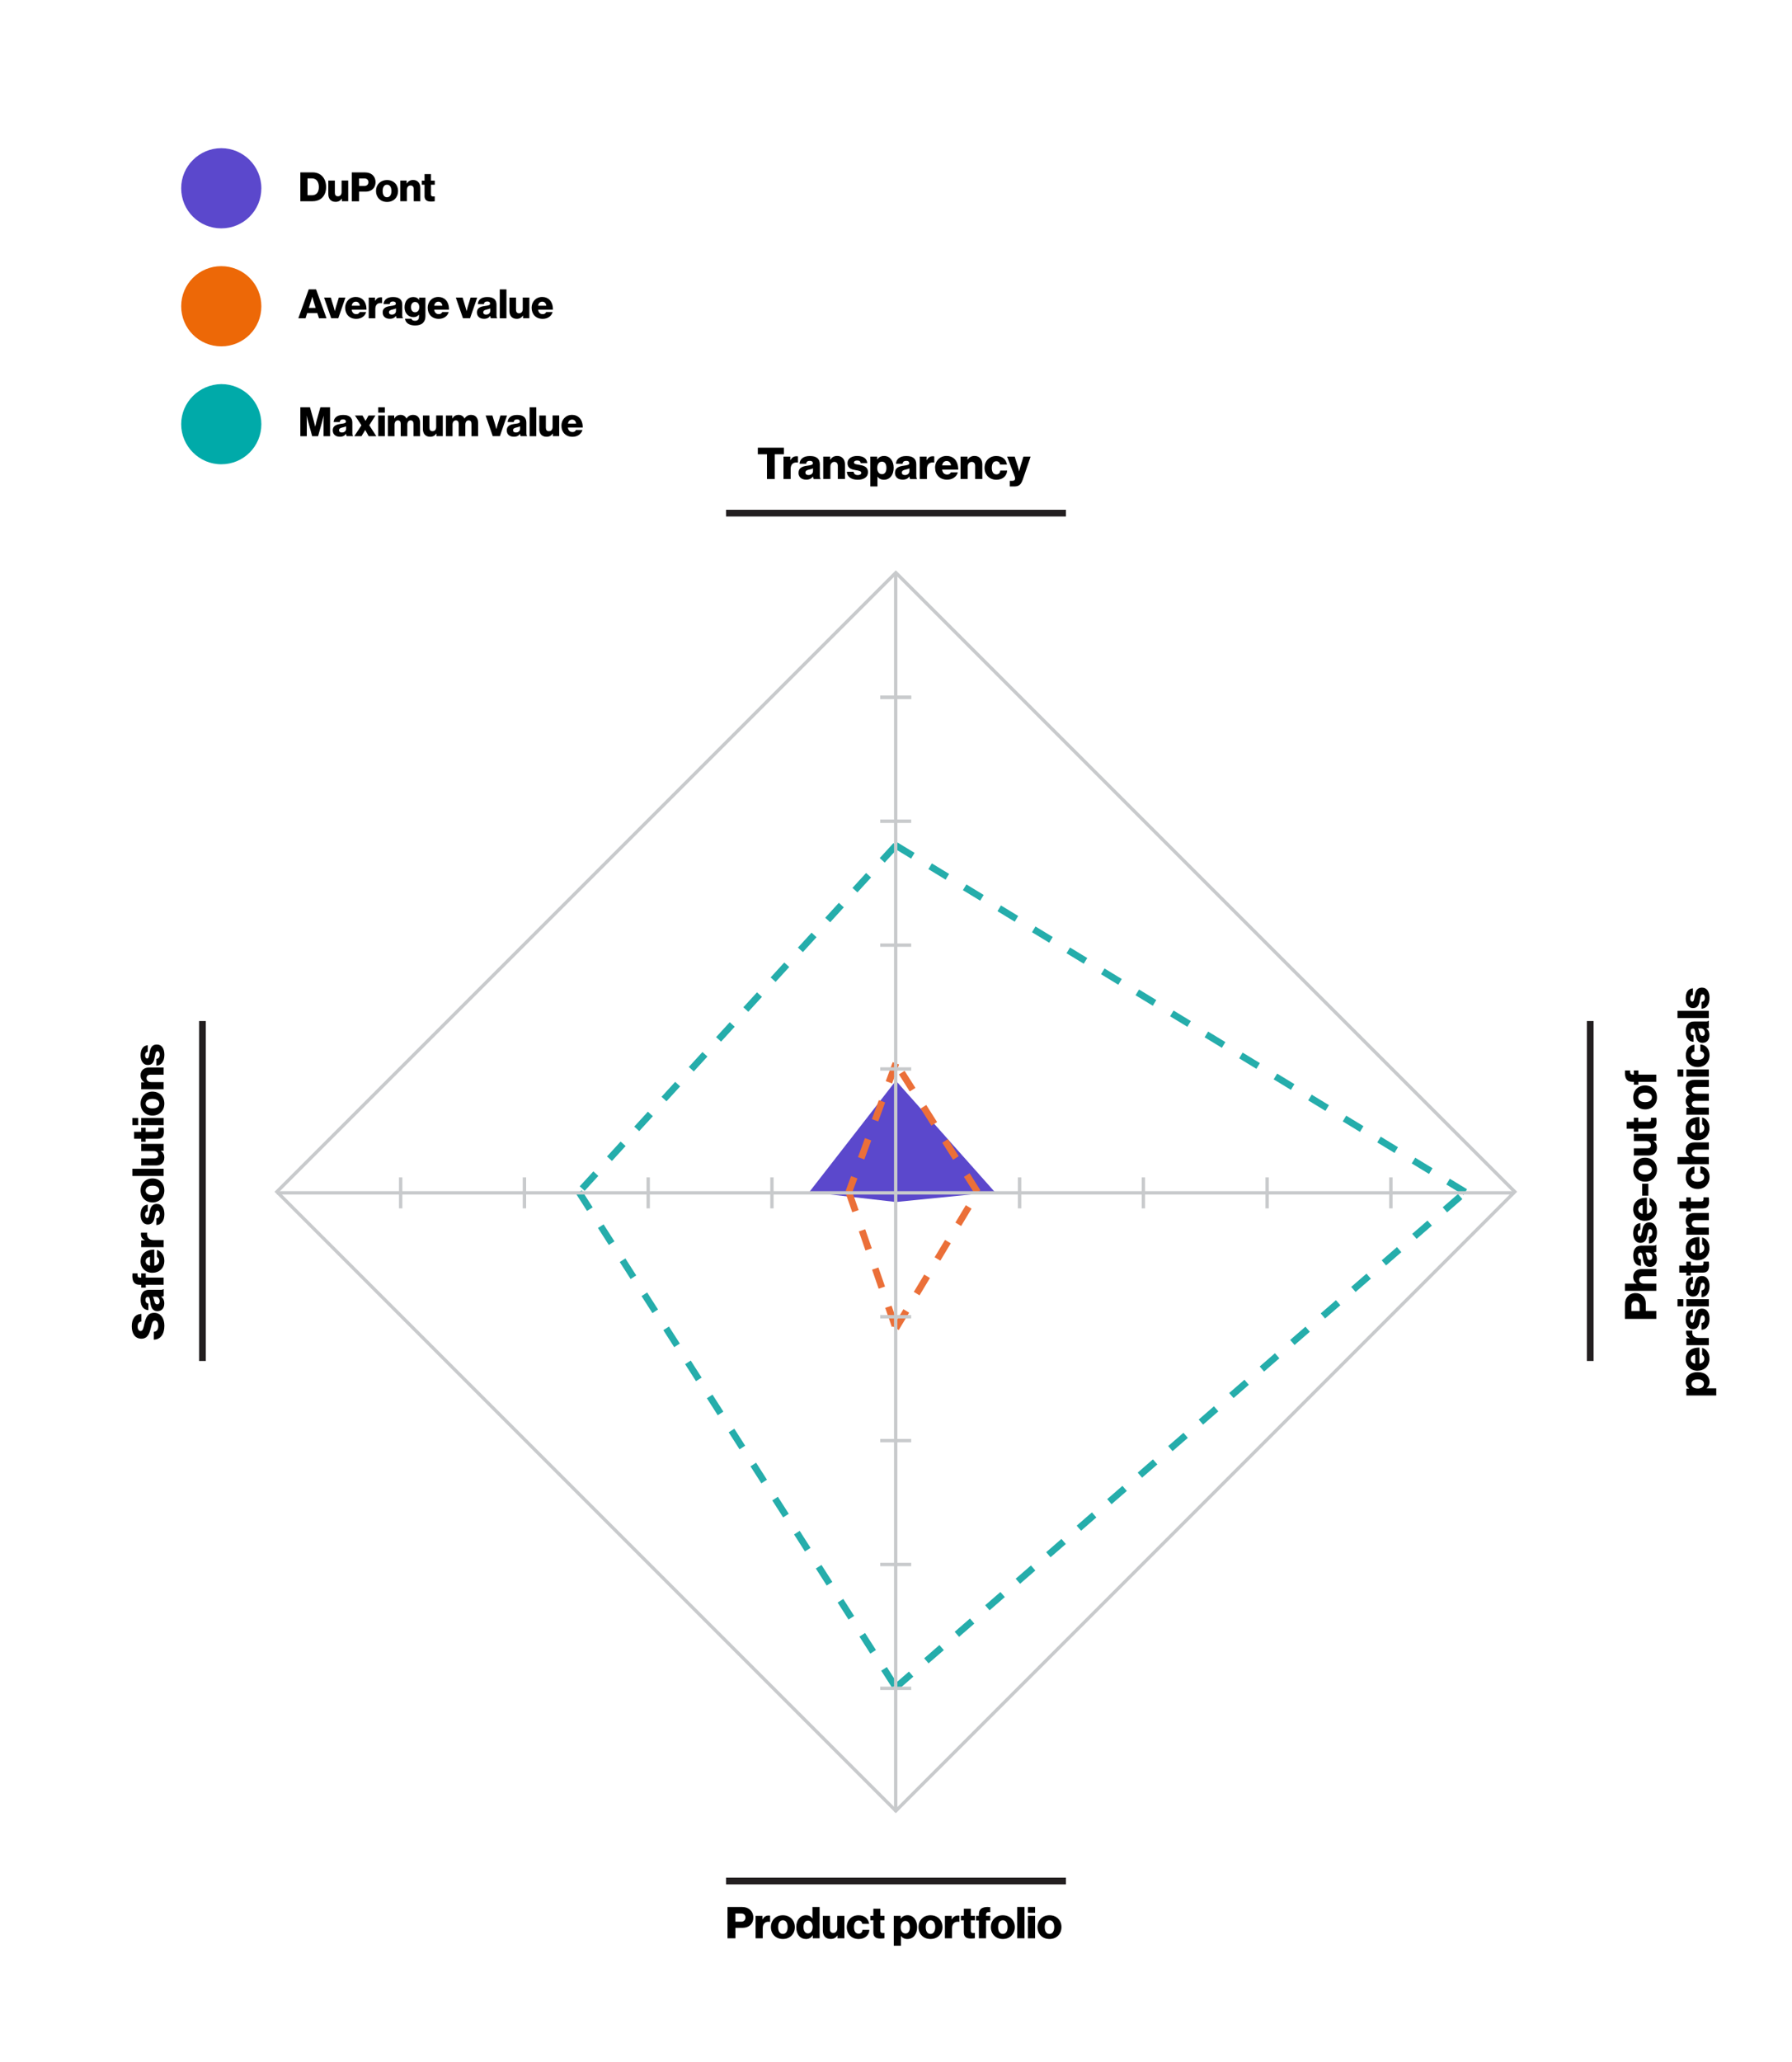 <?xml version="1.0" encoding="UTF-8"?> <svg xmlns="http://www.w3.org/2000/svg" id="uuid-cc1f628a-e1c7-4677-a12d-a32af964aa4b" viewBox="0 0 532 612"><polygon points="265.96 320.75 295.36 353.82 265.96 356.76 240.24 353.82 265.96 320.75" fill="#5b48cc"></polygon><path d="M65.69,67.78c6.6,0,11.9-5.3,11.9-11.9s-5.4-11.9-11.9-11.9-11.9,5.3-11.9,11.9,5.3,11.9,11.9,11.9h0" fill="#5b48cc"></path><path d="M65.69,102.8c6.6,0,11.9-5.3,11.9-11.9s-5.3-11.9-11.9-11.9-11.9,5.3-11.9,11.9,5.3,11.9,11.9,11.9h0" fill="#ed6807"></path><path d="M65.69,137.8c6.6,0,11.9-5.3,11.9-11.9s-5.3-11.9-11.9-11.9c-6.6.1-11.9,5.4-11.9,11.9s5.3,11.9,11.9,11.9h0" fill="#00aaa9"></path><path d="M89.18,51.17h3.66c2.37,0,3.97,1.71,3.97,4.34,0,1.51-.53,2.72-1.49,3.45-.67.5-1.54.78-2.62.78h-3.53v-8.58ZM92.55,57.96c1.39,0,2.11-.88,2.11-2.45s-.75-2.57-2.09-2.57h-1.27v5.01h1.25Z"></path><path d="M97.47,57.63v-4.03h1.94v3.62c0,.67.3,1.04.92,1.04.67,0,1.08-.5,1.08-1.24v-3.43h1.96v6.14h-1.87v-.76h-.04c-.44.6-.98.94-1.83.94-1.42,0-2.16-.92-2.16-2.29Z"></path><path d="M104.43,51.17h3.86c1.04,0,1.81.29,2.34.79.55.52.86,1.25.86,2.11,0,1.64-1.14,2.81-2.9,2.81h-2v2.87h-2.16v-8.58ZM108.16,55.2c.77,0,1.2-.46,1.2-1.14s-.44-1.1-1.2-1.1h-1.57v2.24h1.57Z"></path><path d="M111.62,56.69c0-1.85,1.32-3.25,3.29-3.25s3.27,1.4,3.27,3.25-1.29,3.25-3.27,3.25-3.29-1.4-3.29-3.25ZM116.2,56.69c0-1.12-.46-1.87-1.31-1.87s-1.29.76-1.29,1.87.44,1.86,1.29,1.86,1.31-.74,1.31-1.86Z"></path><path d="M118.84,53.6h1.88v.84h.04c.46-.66,1.04-1.02,1.89-1.02,1.34,0,2.13.96,2.13,2.33v3.99h-1.95v-3.6c0-.65-.32-1.09-.96-1.09s-1.08.54-1.08,1.29v3.39h-1.96v-6.14Z"></path><path d="M126.04,58.13v-3.3h-.82v-1.22h.82v-1.94h1.91v1.94h1.12v1.22h-1.12v2.88c0,.48.26.6.68.6.17,0,.36-.01.43-.01v1.43c-.17.05-.54.1-1.07.1-1.14,0-1.96-.37-1.96-1.69Z"></path><path d="M91.66,85.89h2.18l3.09,8.58h-2.23l-.5-1.55h-3l-.49,1.55h-2.14l3.08-8.58ZM93.71,91.39l-.65-2.08c-.14-.44-.34-1.21-.34-1.21h-.02s-.2.77-.35,1.21l-.66,2.08h2.01Z"></path><path d="M96.2,88.32h2.01l.84,2.77c.18.61.34,1.24.34,1.24h.02s.16-.62.33-1.24l.85-2.77h1.96l-2.12,6.14h-2.11l-2.12-6.14Z"></path><path d="M102.47,91.38c0-1.83,1.28-3.24,3.15-3.24.88,0,1.57.29,2.1.77.73.67,1.09,1.74,1.08,2.99h-4.41c.12.83.58,1.34,1.38,1.34.52,0,.85-.23,1.02-.61h1.91c-.13.55-.49,1.08-1.03,1.45-.52.36-1.14.56-1.92.56-2.03,0-3.27-1.4-3.27-3.26ZM106.83,90.74c-.07-.73-.53-1.2-1.16-1.2-.74,0-1.13.47-1.26,1.2h2.42Z"></path><path d="M109.47,88.32h1.87v.96h.04c.43-.73.94-1.05,1.68-1.05.18,0,.3.01.38.05v1.68h-.05c-1.2-.17-1.97.42-1.97,1.75v2.76h-1.96v-6.14Z"></path><path d="M113.6,92.75c0-1.36,1.08-1.76,2.35-1.93,1.15-.14,1.56-.26,1.56-.68,0-.4-.25-.66-.84-.66-.62,0-.94.28-1,.79h-1.8c.05-1.14.92-2.11,2.78-2.11.92,0,1.55.17,1.99.5.53.38.78.98.78,1.75v3.09c0,.49.05.77.22.88v.08h-1.89c-.1-.13-.16-.37-.2-.68h-.02c-.36.52-.9.84-1.82.84-1.22,0-2.1-.66-2.1-1.87ZM117.56,92.27v-.73c-.25.13-.61.23-1.01.32-.75.17-1.07.36-1.07.83,0,.49.36.68.84.68.73,0,1.24-.44,1.24-1.1Z"></path><path d="M120.23,94.61h1.89c.11.32.43.6,1.08.6.83,0,1.18-.43,1.18-1.17v-.61h-.05c-.36.41-.83.71-1.57.71-1.38,0-2.66-1.03-2.66-2.91s1.05-3.07,2.58-3.07c.82,0,1.37.32,1.73.84h.02v-.66h1.87v5.54c0,.92-.32,1.59-.82,2.04-.54.48-1.34.68-2.25.68-1.69,0-2.81-.7-3-1.98ZM124.47,91.14c0-.83-.43-1.52-1.25-1.52-.73,0-1.21.6-1.21,1.54s.48,1.52,1.21,1.52c.85,0,1.25-.67,1.25-1.54Z"></path><path d="M126.97,91.38c0-1.83,1.28-3.24,3.15-3.24.88,0,1.57.29,2.1.77.73.67,1.09,1.74,1.08,2.99h-4.41c.12.83.58,1.34,1.38,1.34.52,0,.85-.23,1.02-.61h1.91c-.13.55-.49,1.08-1.03,1.45-.52.36-1.14.56-1.92.56-2.03,0-3.27-1.4-3.27-3.26ZM131.32,90.74c-.07-.73-.53-1.2-1.16-1.2-.74,0-1.13.47-1.26,1.2h2.42Z"></path><path d="M135.32,88.32h2.01l.84,2.77c.18.61.34,1.24.34,1.24h.02s.16-.62.33-1.24l.85-2.77h1.96l-2.12,6.14h-2.11l-2.12-6.14Z"></path><path d="M141.58,92.75c0-1.36,1.08-1.76,2.35-1.93,1.15-.14,1.56-.26,1.56-.68,0-.4-.25-.66-.84-.66-.62,0-.94.28-1,.79h-1.8c.05-1.14.92-2.11,2.78-2.11.92,0,1.55.17,1.99.5.53.38.78.98.78,1.75v3.09c0,.49.05.77.22.88v.08h-1.89c-.1-.13-.16-.37-.2-.68h-.02c-.36.52-.9.84-1.82.84-1.22,0-2.1-.66-2.1-1.87ZM145.54,92.27v-.73c-.25.13-.61.23-1.01.32-.75.17-1.07.36-1.07.83,0,.49.36.68.84.68.73,0,1.24-.44,1.24-1.1Z"></path><path d="M148.37,85.89h1.98v8.58h-1.98v-8.58Z"></path><path d="M151.25,92.35v-4.03h1.94v3.62c0,.67.3,1.04.92,1.04.67,0,1.08-.5,1.08-1.24v-3.43h1.96v6.14h-1.87v-.76h-.04c-.44.6-.98.94-1.83.94-1.42,0-2.16-.92-2.16-2.29Z"></path><path d="M157.82,91.38c0-1.83,1.28-3.24,3.15-3.24.88,0,1.57.29,2.1.77.73.67,1.09,1.74,1.08,2.99h-4.41c.12.83.58,1.34,1.38,1.34.52,0,.85-.23,1.02-.61h1.91c-.13.55-.49,1.08-1.03,1.45-.52.36-1.14.56-1.92.56-2.03,0-3.27-1.4-3.27-3.26ZM162.17,90.74c-.07-.73-.53-1.2-1.16-1.2-.74,0-1.13.47-1.26,1.2h2.42Z"></path><path d="M89.18,120.89h2.85l1.04,3.75c.16.54.49,1.96.49,1.96h.02s.34-1.42.48-1.96l1.05-3.75h2.88v8.58h-1.94v-4.32c0-.35.04-1.71.04-1.71h-.02s-.3,1.28-.4,1.59l-1.24,4.44h-1.75l-1.22-4.43c-.1-.31-.4-1.61-.4-1.61h-.02s.04,1.38.04,1.73v4.31h-1.91v-8.58Z"></path><path d="M98.78,127.75c0-1.36,1.08-1.76,2.35-1.93,1.15-.14,1.56-.26,1.56-.68,0-.4-.25-.66-.84-.66-.62,0-.94.28-1,.79h-1.8c.05-1.14.92-2.11,2.78-2.11.92,0,1.55.17,1.99.5.53.38.78.98.78,1.75v3.09c0,.49.05.77.22.88v.08h-1.89c-.1-.13-.16-.37-.2-.68h-.02c-.36.52-.9.84-1.82.84-1.22,0-2.1-.66-2.1-1.87ZM102.74,127.27v-.73c-.25.13-.61.23-1.01.32-.75.17-1.07.36-1.07.83,0,.49.36.68.84.68.73,0,1.24-.44,1.24-1.1Z"></path><path d="M107.31,126.24l-1.93-2.91h2.23l.91,1.58h.02l.86-1.58h2.05l-1.82,2.89,2.09,3.25h-2.27l-1.01-1.83h-.02l-1.12,1.83h-2.13l2.13-3.23Z"></path><path d="M112.28,120.89h1.96v1.58h-1.96v-1.58ZM112.28,123.32h1.96v6.14h-1.96v-6.14Z"></path><path d="M115.17,123.32h1.87v.88h.04c.38-.64.97-1.06,1.86-1.06.8,0,1.42.42,1.73,1.08h.02c.48-.74,1.14-1.08,1.93-1.08,1.39,0,2.09.95,2.09,2.33v3.99h-1.96v-3.65c0-.66-.28-1.04-.86-1.04-.62,0-.97.52-.97,1.25v3.44h-1.96v-3.65c0-.66-.28-1.04-.86-1.04s-.97.52-.97,1.25v3.44h-1.96v-6.14Z"></path><path d="M125.55,127.35v-4.03h1.94v3.62c0,.67.3,1.04.92,1.04.67,0,1.08-.5,1.08-1.24v-3.43h1.96v6.14h-1.87v-.76h-.04c-.44.6-.98.94-1.83.94-1.42,0-2.16-.92-2.16-2.29Z"></path><path d="M132.39,123.32h1.87v.88h.04c.38-.64.97-1.06,1.86-1.06.8,0,1.42.42,1.73,1.08h.02c.48-.74,1.14-1.08,1.93-1.08,1.39,0,2.09.95,2.09,2.33v3.99h-1.96v-3.65c0-.66-.28-1.04-.86-1.04-.62,0-.97.52-.97,1.25v3.44h-1.96v-3.65c0-.66-.28-1.04-.86-1.04s-.97.52-.97,1.25v3.44h-1.96v-6.14Z"></path><path d="M144.17,123.32h2.01l.84,2.77c.18.61.34,1.24.34,1.24h.02s.16-.62.33-1.24l.85-2.77h1.96l-2.12,6.14h-2.11l-2.12-6.14Z"></path><path d="M150.44,127.75c0-1.36,1.08-1.76,2.35-1.93,1.15-.14,1.56-.26,1.56-.68,0-.4-.25-.66-.84-.66-.62,0-.94.28-1,.79h-1.8c.05-1.14.92-2.11,2.78-2.11.92,0,1.55.17,1.99.5.53.38.78.98.78,1.75v3.09c0,.49.05.77.22.88v.08h-1.89c-.1-.13-.16-.37-.2-.68h-.02c-.36.52-.9.84-1.82.84-1.22,0-2.1-.66-2.1-1.87ZM154.4,127.27v-.73c-.25.13-.61.23-1.01.32-.75.17-1.07.36-1.07.83,0,.49.36.68.84.68.73,0,1.24-.44,1.24-1.1Z"></path><path d="M157.23,120.89h1.98v8.58h-1.98v-8.58Z"></path><path d="M160.11,127.35v-4.03h1.94v3.62c0,.67.3,1.04.92,1.04.67,0,1.08-.5,1.08-1.24v-3.43h1.96v6.14h-1.87v-.76h-.04c-.44.6-.98.94-1.84.94-1.42,0-2.16-.92-2.16-2.29Z"></path><path d="M166.67,126.38c0-1.83,1.28-3.24,3.15-3.24.88,0,1.57.29,2.1.77.73.67,1.09,1.74,1.08,2.99h-4.41c.12.83.58,1.34,1.38,1.34.52,0,.85-.23,1.02-.61h1.91c-.13.55-.49,1.08-1.03,1.45-.52.36-1.14.56-1.92.56-2.03,0-3.27-1.4-3.27-3.26ZM171.03,125.74c-.07-.73-.53-1.2-1.16-1.2-.74,0-1.13.47-1.26,1.2h2.42Z"></path><path d="M434.49,354.68l-5.12-3.12,1.04-1.71,5.12,3.12-1.04,1.71ZM424.24,348.44l-5.13-3.12,1.04-1.71,5.13,3.12-1.04,1.71ZM413.99,342.2l-5.12-3.12,1.04-1.71,5.12,3.12-1.04,1.71ZM403.74,335.96l-5.12-3.12,1.04-1.71,5.12,3.12-1.04,1.71ZM393.49,329.72l-5.12-3.12,1.04-1.71,5.12,3.12-1.04,1.71ZM383.24,323.48l-5.12-3.12,1.04-1.71,5.12,3.12-1.04,1.71ZM372.99,317.24l-5.12-3.12,1.04-1.71,5.12,3.12-1.04,1.71ZM362.74,311l-5.12-3.12,1.04-1.71,5.12,3.12-1.04,1.71ZM352.49,304.76l-5.12-3.12,1.04-1.71,5.12,3.12-1.04,1.71ZM342.24,298.52l-5.13-3.12,1.04-1.71,5.13,3.12-1.04,1.71ZM331.99,292.28l-5.12-3.12,1.04-1.71,5.12,3.12-1.04,1.71ZM321.74,286.05l-5.12-3.12,1.04-1.71,5.12,3.12-1.04,1.71ZM311.49,279.81l-5.12-3.12,1.04-1.71,5.12,3.12-1.04,1.71ZM301.24,273.57l-5.12-3.12,1.04-1.71,5.12,3.12-1.04,1.71ZM290.99,267.33l-5.13-3.12,1.04-1.71,5.13,3.12-1.04,1.71ZM280.73,261.09l-5.12-3.12,1.04-1.71,5.12,3.12-1.04,1.71ZM270.48,254.85l-5.04-3.07,1.04-1.71,5.04,3.07-1.04,1.71Z" fill="#25adab"></path><path d="M266.62,501.58l-1.31-1.51,4.53-3.94,1.31,1.51-4.53,3.94ZM275.67,493.7l-1.31-1.51,4.53-3.94,1.31,1.51-4.53,3.94ZM284.73,485.83l-1.31-1.51,4.53-3.94,1.31,1.51-4.53,3.94ZM293.78,477.96l-1.31-1.51,4.53-3.94,1.31,1.51-4.53,3.94ZM302.84,470.08l-1.31-1.51,4.53-3.94,1.31,1.51-4.53,3.94ZM311.89,462.21l-1.31-1.51,4.53-3.94,1.31,1.51-4.53,3.94ZM320.95,454.33l-1.31-1.51,4.53-3.94,1.31,1.51-4.53,3.94ZM330,446.46l-1.31-1.51,4.53-3.94,1.31,1.51-4.53,3.94ZM339.06,438.59l-1.31-1.51,4.53-3.94,1.31,1.51-4.53,3.94ZM348.11,430.71l-1.31-1.51,4.53-3.94,1.31,1.51-4.53,3.94ZM357.17,422.84l-1.31-1.51,4.53-3.94,1.31,1.51-4.53,3.94ZM366.22,414.96l-1.31-1.51,4.53-3.94,1.31,1.51-4.53,3.94ZM375.28,407.09l-1.31-1.51,4.53-3.94,1.31,1.51-4.53,3.94ZM384.33,399.21l-1.31-1.51,4.53-3.94,1.31,1.51-4.53,3.94ZM393.39,391.34l-1.31-1.51,4.53-3.94,1.31,1.51-4.53,3.94ZM402.45,383.47l-1.31-1.51,4.53-3.94,1.31,1.51-4.53,3.94ZM411.5,375.59l-1.31-1.51,4.53-3.94,1.31,1.51-4.53,3.94ZM420.56,367.72l-1.31-1.51,4.53-3.94,1.31,1.51-4.53,3.94ZM429.61,359.84l-1.31-1.51,4.53-3.94,1.31,1.51-4.53,3.94Z" fill="#25adab"></path><path d="M264.83,500.92l-3.23-5.05,1.69-1.08,3.23,5.05-1.69,1.08ZM258.37,490.81l-3.23-5.05,1.68-1.08,3.23,5.05-1.68,1.08ZM251.9,480.7l-3.23-5.05,1.68-1.08,3.23,5.05-1.68,1.08ZM245.43,470.6l-3.23-5.05,1.68-1.08,3.23,5.05-1.68,1.08ZM238.96,460.49l-3.23-5.05,1.68-1.08,3.23,5.05-1.68,1.08ZM232.49,450.38l-3.23-5.05,1.68-1.08,3.23,5.05-1.68,1.08ZM226.02,440.27l-3.23-5.05,1.68-1.08,3.23,5.05-1.68,1.08ZM219.55,430.17l-3.23-5.05,1.68-1.08,3.23,5.05-1.68,1.08ZM213.08,420.06l-3.23-5.05,1.68-1.08,3.23,5.05-1.68,1.08ZM206.62,409.95l-3.23-5.05,1.68-1.08,3.23,5.05-1.68,1.08ZM200.15,399.85l-3.23-5.05,1.68-1.08,3.23,5.05-1.68,1.08ZM193.68,389.74l-3.23-5.05,1.68-1.08,3.23,5.05-1.68,1.08ZM187.21,379.63l-3.23-5.05,1.68-1.08,3.23,5.05-1.68,1.08ZM180.74,369.52l-3.23-5.05,1.68-1.08,3.23,5.05-1.68,1.08ZM174.27,359.42l-3.23-5.05,1.68-1.08,3.23,5.05-1.68,1.08Z" fill="#25adab"></path><path d="M173.58,353.45l-1.48-1.35,4.05-4.43,1.48,1.35-4.05,4.43ZM181.68,344.59l-1.48-1.35,4.05-4.43,1.48,1.35-4.05,4.43ZM189.77,335.73l-1.48-1.35,4.05-4.43,1.48,1.35-4.05,4.43ZM197.87,326.88l-1.48-1.35,4.05-4.43,1.48,1.35-4.05,4.43ZM205.97,318.02l-1.48-1.35,4.05-4.43,1.48,1.35-4.05,4.43ZM214.07,309.17l-1.48-1.35,4.05-4.43,1.48,1.35-4.05,4.43ZM222.16,300.31l-1.48-1.35,4.05-4.43,1.48,1.35-4.05,4.43ZM230.26,291.45l-1.48-1.35,4.05-4.43,1.48,1.35-4.05,4.43ZM238.36,282.6l-1.48-1.35,4.05-4.43,1.48,1.35-4.05,4.43ZM246.46,273.74l-1.48-1.35,4.05-4.43,1.48,1.35-4.05,4.43ZM254.55,264.88l-1.48-1.35,4.05-4.43,1.48,1.35-4.05,4.43ZM262.65,256.03l-1.48-1.35,4.05-4.43,1.48,1.35-4.05,4.43Z" fill="#25adab"></path><path d="M289.37,354.36l-3.21-5.07,1.69-1.07,3.21,5.07-1.69,1.07ZM282.94,344.23l-3.21-5.07,1.69-1.07,3.21,5.07-1.69,1.07ZM276.51,334.1l-3.21-5.07,1.69-1.07,3.21,5.07-1.69,1.07ZM270.08,323.96l-3.22-5.07,1.69-1.07,3.22,5.07-1.69,1.07Z" fill="#eb6f38"></path><path d="M266.82,394.76l-1.71-1.03,3.09-5.15,1.71,1.03-3.09,5.15ZM272.99,384.47l-1.71-1.03,3.09-5.15,1.71,1.03-3.09,5.15ZM279.17,374.18l-1.71-1.03,3.09-5.15,1.71,1.03-3.09,5.15ZM285.34,363.89l-1.71-1.03,3.09-5.15,1.71,1.03-3.09,5.15Z" fill="#eb6f38"></path><path d="M264.76,393.85l-1.96-5.67,1.89-.65,1.96,5.67-1.89.65ZM260.85,382.51l-1.96-5.67,1.89-.65,1.96,5.67-1.89.65ZM256.93,371.16l-1.96-5.67,1.89-.65,1.96,5.67-1.89.65ZM253.01,359.82l-1.96-5.67,1.89-.65,1.96,5.67-1.89.65Z" fill="#eb6f38"></path><path d="M252.93,354.17l-1.88-.69,1.61-4.41,1.88.69-1.61,4.41ZM256.6,344.13l-1.88-.69,2.06-5.64,1.88.69-2.06,5.64ZM260.72,332.85l-1.88-.69,2.06-5.64,1.88.69-2.06,5.64ZM264.84,321.58l-1.88-.69,2.06-5.64,1.88.69-2.06,5.64Z" fill="#eb6f38"></path><rect x="215.55" y="557.3" width="100.9" height="2" fill="#231f20"></rect><rect x="59.1" y="303.05" width="2" height="100.9" fill="#231f20"></rect><rect x="471.1" y="303.05" width="2" height="100.9" fill="#231f20"></rect><rect x="215.55" y="151.3" width="100.9" height="2" fill="#231f20"></rect><rect x="265.41" y="170.3" width="1" height="183.75" fill="#c8cacc"></rect><rect x="261.32" y="316.78" width="9.19" height="1" fill="#c8cacc"></rect><rect x="261.32" y="280.02" width="9.19" height="1" fill="#c8cacc"></rect><rect x="261.32" y="243.25" width="9.19" height="1" fill="#c8cacc"></rect><rect x="261.32" y="206.49" width="9.19" height="1" fill="#c8cacc"></rect><rect x="261.32" y="206.46" width="9.19" height="1" fill="#c8cacc"></rect><rect x="261.32" y="500.61" width="9.19" height="1" fill="#c8cacc"></rect><rect x="261.32" y="463.85" width="9.19" height="1" fill="#c8cacc"></rect><rect x="261.32" y="427.08" width="9.19" height="1" fill="#c8cacc"></rect><rect x="261.32" y="390.32" width="9.19" height="1" fill="#c8cacc"></rect><rect x="265.91" y="353.55" width="183.75" height="1" fill="#c8cacc"></rect><rect x="302.19" y="349.46" width="1" height="9.19" fill="#c8cacc"></rect><rect x="338.94" y="349.46" width="1" height="9.19" fill="#c8cacc"></rect><rect x="375.68" y="349.46" width="1" height="9.19" fill="#c8cacc"></rect><rect x="412.42" y="349.46" width="1" height="9.19" fill="#c8cacc"></rect><rect x="118.45" y="349.46" width="1" height="9.19" fill="#c8cacc"></rect><rect x="155.19" y="349.46" width="1" height="9.19" fill="#c8cacc"></rect><rect x="191.93" y="349.46" width="1" height="9.19" fill="#c8cacc"></rect><rect x="228.67" y="349.46" width="1" height="9.19" fill="#c8cacc"></rect><rect x="265.41" y="354.05" width="1" height="183.75" fill="#c8cacc"></rect><rect x="82.16" y="353.55" width="183.75" height="1" fill="#c8cacc"></rect><path d="M265.95,538.18l-184.46-184.46,184.46-184.46,184.46,184.46-184.46,184.46ZM82.91,353.73l183.04,183.04,183.04-183.04-183.04-183.04-183.04,183.04Z" fill="#c8cacc"></path><path d="M45.66,397.61v-2.31c.94-.1,1.33-.71,1.33-1.82,0-.75-.27-1.5-.98-1.5-.74,0-.9.75-1.21,2.03-.38,1.61-.87,3.32-2.82,3.32s-2.86-1.61-2.86-3.69.91-3.58,2.86-3.67v2.25c-.71.09-1.12.64-1.12,1.5,0,.81.35,1.34.87,1.34.65,0,.81-.71,1.12-2.11.4-1.73.94-3.29,2.92-3.29s3.03,1.66,3.03,3.81c0,2.47-1.09,4.1-3.15,4.15Z"></path><path d="M46.73,389.16c-1.47,0-1.91-1.17-2.09-2.55-.16-1.25-.29-1.69-.74-1.69-.43,0-.71.27-.71.91,0,.68.3,1.01.86,1.08v1.95c-1.24-.05-2.29-1-2.29-3.02,0-1,.18-1.68.55-2.16.42-.57,1.07-.85,1.9-.85h3.35c.53,0,.83-.05.95-.23h.09v2.05c-.14.1-.4.17-.74.22v.03c.56.39.91.98.91,1.98,0,1.33-.71,2.28-2.03,2.28ZM46.21,384.87h-.79c.14.27.25.66.35,1.09.18.82.39,1.16.9,1.16.53,0,.74-.39.74-.91,0-.79-.48-1.34-1.2-1.34Z"></path><path d="M43.28,381.32v.86h-1.35v-.86h-.48c-.69,0-1.2-.2-1.55-.55-.56-.57-.69-1.68-.57-2.82h1.49c-.03.81.04,1.25.78,1.25h.33v-1.25h1.35v1.25h5.3v2.12h-5.3Z"></path><path d="M45.25,377.77c-1.99,0-3.51-1.39-3.51-3.42,0-.95.31-1.7.83-2.28.73-.79,1.89-1.18,3.24-1.17v4.78c.9-.13,1.46-.62,1.46-1.5,0-.56-.25-.92-.66-1.1v-2.07c.6.14,1.17.53,1.57,1.12.39.56.61,1.24.61,2.08,0,2.2-1.52,3.55-3.54,3.55ZM44.54,373.05c-.79.08-1.3.57-1.3,1.26,0,.81.51,1.22,1.3,1.36v-2.63Z"></path><path d="M41.93,370.19v-2.03h1.04v-.04c-.79-.47-1.14-1.01-1.14-1.82,0-.2.01-.33.05-.42h1.82v.05c-.18,1.3.46,2.13,1.9,2.13h2.99v2.12h-6.66Z"></path><path d="M46.43,363.6v-2c.66-.08.99-.52.99-1.22,0-.64-.23-1.04-.66-1.04-.6,0-.66.81-.82,1.69-.19,1.16-.51,2.39-2.07,2.39-1.4,0-2.13-1.3-2.13-2.87,0-1.89.82-2.9,2.13-3v1.95c-.6.08-.78.48-.78,1.07,0,.52.19.92.61.92.47,0,.53-.75.69-1.6.2-1.17.49-2.55,2.2-2.55,1.46,0,2.21,1.29,2.21,3.03,0,1.95-.9,3.17-2.37,3.24Z"></path><path d="M45.27,356.88c-2,0-3.52-1.43-3.52-3.56s1.52-3.55,3.52-3.55,3.52,1.4,3.52,3.55-1.52,3.56-3.52,3.56ZM45.27,351.91c-1.21,0-2.03.49-2.03,1.42s.82,1.4,2.03,1.4,2.02-.48,2.02-1.4-.81-1.42-2.02-1.42Z"></path><path d="M39.29,349.04v-2.15h9.29v2.15h-9.29Z"></path><path d="M46.3,345.92h-4.37v-2.11h3.93c.73,0,1.13-.33,1.13-1,0-.73-.55-1.17-1.34-1.17h-3.72v-2.12h6.66v2.03h-.82v.04c.65.48,1.01,1.07,1.01,1.99,0,1.53-1,2.34-2.48,2.34Z"></path><path d="M46.83,337.99h-3.58v.88h-1.33v-.88h-2.11v-2.07h2.11v-1.21h1.33v1.21h3.12c.52,0,.65-.29.65-.74,0-.18-.01-.39-.01-.47h1.55c.05.18.1.58.1,1.16,0,1.23-.4,2.12-1.83,2.12Z"></path><path d="M39.29,333.95v-2.12h1.72v2.12h-1.72ZM41.93,333.95v-2.12h6.66v2.12h-6.66Z"></path><path d="M45.27,331.11c-2,0-3.52-1.43-3.52-3.56s1.52-3.55,3.52-3.55,3.52,1.4,3.52,3.55-1.52,3.56-3.52,3.56ZM45.27,326.15c-1.21,0-2.03.49-2.03,1.42s.82,1.4,2.03,1.4,2.02-.48,2.02-1.4-.81-1.42-2.02-1.42Z"></path><path d="M41.93,323.29v-2.04h.91v-.04c-.71-.49-1.11-1.13-1.11-2.05,0-1.46,1.04-2.31,2.52-2.31h4.33v2.12h-3.9c-.7,0-1.18.35-1.18,1.04s.58,1.17,1.4,1.17h3.68v2.12h-6.66Z"></path><path d="M46.43,316.28v-2c.66-.08.99-.52.99-1.22,0-.64-.23-1.04-.66-1.04-.6,0-.66.81-.82,1.69-.19,1.16-.51,2.39-2.07,2.39-1.4,0-2.13-1.3-2.13-2.87,0-1.89.82-2.9,2.13-3v1.95c-.6.08-.78.48-.78,1.07,0,.52.19.92.61.92.47,0,.53-.75.69-1.6.2-1.17.49-2.55,2.2-2.55,1.46,0,2.21,1.29,2.21,3.03,0,1.95-.9,3.17-2.37,3.24Z"></path><path d="M215.97,566h4.19c1.13,0,1.96.31,2.54.86.6.56.94,1.35.94,2.29,0,1.78-1.24,3.04-3.15,3.04h-2.17v3.11h-2.34v-9.29ZM220.01,570.37c.83,0,1.3-.49,1.3-1.24s-.48-1.2-1.3-1.2h-1.7v2.43h1.7Z"></path><path d="M224.31,568.64h2.03v1.04h.04c.47-.79,1.01-1.14,1.82-1.14.2,0,.33.01.42.05v1.82h-.05c-1.3-.18-2.13.46-2.13,1.9v2.99h-2.12v-6.66Z"></path><path d="M228.86,571.98c0-2,1.43-3.52,3.56-3.52s3.55,1.52,3.55,3.52-1.4,3.52-3.55,3.52-3.56-1.52-3.56-3.52ZM233.83,571.98c0-1.21-.49-2.03-1.42-2.03s-1.4.82-1.4,2.03.48,2.02,1.4,2.02,1.42-.81,1.42-2.02Z"></path><path d="M236.39,571.97c0-2.08,1.2-3.52,2.91-3.52.94,0,1.47.39,1.86.95h.04v-3.39h2.12v9.29h-2.03v-.9h-.03c-.4.69-1.09,1.11-1.96,1.11-1.7,0-2.91-1.31-2.91-3.54ZM241.25,571.97c0-1.12-.46-1.92-1.38-1.92-.85,0-1.34.78-1.34,1.9s.49,1.89,1.31,1.89c.88,0,1.4-.77,1.4-1.86Z"></path><path d="M244.28,573.01v-4.37h2.11v3.93c0,.73.33,1.13,1,1.13.73,0,1.17-.55,1.17-1.34v-3.72h2.12v6.66h-2.03v-.82h-.04c-.48.65-1.07,1.01-1.99,1.01-1.53,0-2.34-1-2.34-2.48Z"></path><path d="M251.39,571.98c0-2,1.38-3.52,3.48-3.52,1.81,0,2.96,1.05,3.16,2.55h-2.04c-.13-.6-.49-.99-1.09-.99-.91,0-1.37.75-1.37,1.96s.46,1.94,1.37,1.94c.66,0,1.07-.39,1.16-1.14h2.03c-.05,1.53-1.27,2.73-3.16,2.73-2.15,0-3.54-1.52-3.54-3.52Z"></path><path d="M259.28,573.54v-3.58h-.88v-1.33h.88v-2.11h2.07v2.11h1.21v1.33h-1.21v3.12c0,.52.29.65.74.65.18,0,.39-.01.47-.01v1.55c-.18.05-.58.1-1.16.1-1.23,0-2.12-.4-2.12-1.83Z"></path><path d="M265.34,568.64h2.03v.81h.04c.46-.6,1.1-1,2.01-1,1.77,0,2.85,1.52,2.85,3.52,0,2.16-1.16,3.54-2.9,3.54-.86,0-1.47-.34-1.88-.9h-.03v2.89h-2.12v-8.85ZM270.12,572.05c0-1.14-.43-1.9-1.34-1.9s-1.39.82-1.39,1.9.52,1.82,1.43,1.82c.81,0,1.3-.69,1.3-1.82Z"></path><path d="M272.69,571.98c0-2,1.43-3.52,3.56-3.52s3.55,1.52,3.55,3.52-1.4,3.52-3.55,3.52-3.56-1.52-3.56-3.52ZM277.65,571.98c0-1.21-.49-2.03-1.42-2.03s-1.4.82-1.4,2.03.48,2.02,1.4,2.02,1.42-.81,1.42-2.02Z"></path><path d="M280.51,568.64h2.03v1.04h.04c.47-.79,1.01-1.14,1.82-1.14.19,0,.32.01.42.05v1.82h-.05c-1.3-.18-2.13.46-2.13,1.9v2.99h-2.12v-6.66Z"></path><path d="M286.14,573.54v-3.58h-.88v-1.33h.88v-2.11h2.07v2.11h1.21v1.33h-1.21v3.12c0,.52.29.65.74.65.18,0,.39-.01.47-.01v1.55c-.18.05-.58.1-1.16.1-1.24,0-2.12-.4-2.12-1.83Z"></path><path d="M290.61,570h-.86v-1.35h.86v-.48c0-.69.2-1.2.55-1.55.57-.56,1.68-.69,2.82-.57v1.49c-.81-.03-1.25.04-1.25.78v.33h1.25v1.35h-1.25v5.3h-2.12v-5.3Z"></path><path d="M294.16,571.98c0-2,1.43-3.52,3.56-3.52s3.55,1.52,3.55,3.52-1.4,3.52-3.55,3.52-3.56-1.52-3.56-3.52ZM299.13,571.98c0-1.21-.49-2.03-1.42-2.03s-1.4.82-1.4,2.03.48,2.02,1.4,2.02,1.42-.81,1.42-2.02Z"></path><path d="M302,566h2.15v9.29h-2.15v-9.29Z"></path><path d="M305.17,566h2.12v1.72h-2.12v-1.72ZM305.17,568.64h2.12v6.66h-2.12v-6.66Z"></path><path d="M308.01,571.98c0-2,1.43-3.52,3.56-3.52s3.55,1.52,3.55,3.52-1.4,3.52-3.55,3.52-3.56-1.52-3.56-3.52ZM312.97,571.98c0-1.21-.49-2.03-1.42-2.03s-1.4.82-1.4,2.03.48,2.02,1.4,2.02,1.42-.81,1.42-2.02Z"></path><path d="M482.41,391.47v-4.19c0-1.13.31-1.96.86-2.54.56-.6,1.35-.94,2.29-.94,1.78,0,3.04,1.23,3.04,3.15v2.17h3.11v2.34h-9.29ZM486.78,387.43c0-.83-.49-1.3-1.24-1.3s-1.2.48-1.2,1.3v1.7h2.43v-1.7Z"></path><path d="M482.41,383.12v-2.12h3.46v-.04c-.64-.48-1.01-1.05-1.01-1.98,0-1.46,1.04-2.31,2.52-2.31h4.33v2.12h-3.9c-.7,0-1.18.35-1.18,1.04s.58,1.17,1.4,1.17h3.68v2.12h-9.29Z"></path><path d="M489.84,376.03c-1.47,0-1.91-1.17-2.09-2.55-.16-1.25-.29-1.69-.74-1.69-.43,0-.71.27-.71.91,0,.68.3,1.01.86,1.08v1.95c-1.24-.05-2.29-1-2.29-3.02,0-1,.18-1.68.55-2.16.42-.57,1.07-.85,1.9-.85h3.35c.53,0,.83-.05.95-.23h.09v2.05c-.14.1-.4.17-.74.22v.03c.56.39.91.98.91,1.98,0,1.33-.71,2.27-2.03,2.27ZM489.32,371.74h-.79c.14.27.25.66.35,1.09.18.82.39,1.16.9,1.16.53,0,.74-.39.74-.91,0-.79-.48-1.34-1.2-1.34Z"></path><path d="M489.54,369.08v-2c.66-.08.99-.52.99-1.22,0-.64-.23-1.04-.66-1.04-.6,0-.66.81-.82,1.69-.19,1.16-.51,2.39-2.07,2.39-1.4,0-2.13-1.3-2.13-2.87,0-1.88.82-2.9,2.13-3v1.95c-.6.08-.78.48-.78,1.07,0,.52.19.92.61.92.47,0,.53-.75.69-1.6.2-1.17.49-2.55,2.2-2.55,1.46,0,2.21,1.29,2.21,3.03,0,1.95-.9,3.17-2.37,3.24Z"></path><path d="M488.36,362.36c-1.99,0-3.51-1.39-3.51-3.42,0-.95.31-1.7.83-2.28.73-.79,1.89-1.18,3.24-1.17v4.78c.9-.13,1.46-.62,1.46-1.5,0-.56-.25-.92-.66-1.11v-2.07c.6.14,1.17.53,1.57,1.12.39.56.61,1.23.61,2.08,0,2.2-1.52,3.55-3.54,3.55ZM487.66,357.64c-.79.08-1.3.57-1.3,1.26,0,.81.51,1.22,1.3,1.37v-2.63Z"></path><path d="M487.53,354.88v-3.54h1.82v3.54h-1.82Z"></path><path d="M488.39,350.73c-2,0-3.52-1.43-3.52-3.56s1.52-3.55,3.52-3.55,3.52,1.4,3.52,3.55-1.52,3.56-3.52,3.56ZM488.39,345.76c-1.21,0-2.03.49-2.03,1.42s.82,1.4,2.03,1.4,2.02-.48,2.02-1.4-.81-1.42-2.02-1.42Z"></path><path d="M489.42,342.95h-4.37v-2.11h3.93c.73,0,1.13-.32,1.13-1,0-.73-.55-1.17-1.34-1.17h-3.72v-2.12h6.66v2.03h-.82v.04c.65.48,1.01,1.07,1.01,1.99,0,1.53-1,2.34-2.48,2.34Z"></path><path d="M489.95,335.02h-3.58v.88h-1.33v-.88h-2.11v-2.07h2.11v-1.21h1.33v1.21h3.12c.52,0,.65-.29.65-.74,0-.18-.01-.39-.01-.47h1.55c.05.18.1.58.1,1.16,0,1.24-.4,2.12-1.83,2.12Z"></path><path d="M488.39,329.27c-2,0-3.52-1.43-3.52-3.56s1.52-3.55,3.52-3.55,3.52,1.4,3.52,3.55-1.52,3.56-3.52,3.56ZM488.39,324.3c-1.21,0-2.03.49-2.03,1.42s.82,1.4,2.03,1.4,2.02-.48,2.02-1.4-.81-1.42-2.02-1.42Z"></path><path d="M486.4,321.08v.86h-1.35v-.86h-.48c-.69,0-1.2-.2-1.55-.55-.56-.57-.69-1.68-.57-2.82h1.49c-.03.81.04,1.25.78,1.25h.33v-1.25h1.35v1.25h5.3v2.12h-5.3Z"></path><path d="M500.65,414.18v-2.03h.81v-.04c-.6-.46-1-1.1-1-2.01,0-1.77,1.52-2.85,3.52-2.85,2.16,0,3.54,1.16,3.54,2.9,0,.86-.34,1.47-.9,1.88v.03h2.89v2.12h-8.85ZM504.05,409.4c-1.14,0-1.9.43-1.9,1.34s.82,1.39,1.9,1.39,1.82-.52,1.82-1.43c0-.81-.69-1.3-1.82-1.3Z"></path><path d="M503.96,406.84c-1.99,0-3.51-1.39-3.51-3.42,0-.95.31-1.7.83-2.28.73-.79,1.89-1.18,3.24-1.17v4.78c.9-.13,1.46-.62,1.46-1.5,0-.56-.25-.92-.66-1.11v-2.07c.6.14,1.17.53,1.57,1.12.39.56.61,1.23.61,2.08,0,2.2-1.52,3.55-3.54,3.55ZM503.26,402.12c-.79.08-1.3.57-1.3,1.26,0,.81.51,1.22,1.3,1.37v-2.63Z"></path><path d="M500.65,399.26v-2.03h1.04v-.04c-.79-.47-1.14-1.01-1.14-1.82,0-.19.01-.32.05-.42h1.82v.05c-.18,1.3.46,2.13,1.9,2.13h2.99v2.12h-6.66Z"></path><path d="M505.14,394.68v-2c.66-.08.99-.52.99-1.22,0-.64-.23-1.04-.66-1.04-.6,0-.66.81-.82,1.69-.19,1.16-.51,2.39-2.07,2.39-1.4,0-2.13-1.3-2.13-2.87,0-1.88.82-2.9,2.13-3v1.95c-.6.08-.78.48-.78,1.07,0,.52.19.92.61.92.47,0,.53-.75.69-1.6.2-1.17.49-2.55,2.2-2.55,1.46,0,2.21,1.29,2.21,3.03,0,1.95-.9,3.17-2.37,3.24Z"></path><path d="M498.01,387.73v-2.12h1.72v2.12h-1.72ZM500.65,387.73v-2.12h6.66v2.12h-6.66Z"></path><path d="M505.14,385v-2c.66-.08.99-.52.99-1.22,0-.64-.23-1.04-.66-1.04-.6,0-.66.81-.82,1.69-.19,1.16-.51,2.39-2.07,2.39-1.4,0-2.13-1.3-2.13-2.87,0-1.88.82-2.9,2.13-3v1.95c-.6.08-.78.48-.78,1.07,0,.52.19.92.61.92.47,0,.53-.75.69-1.6.2-1.17.49-2.55,2.2-2.55,1.46,0,2.21,1.29,2.21,3.03,0,1.95-.9,3.17-2.37,3.24Z"></path><path d="M505.55,377.72h-3.58v.88h-1.33v-.88h-2.11v-2.07h2.11v-1.21h1.33v1.21h3.12c.52,0,.65-.29.65-.74,0-.18-.01-.39-.01-.47h1.55c.05.18.1.58.1,1.16,0,1.24-.4,2.12-1.83,2.12Z"></path><path d="M503.96,374.04c-1.99,0-3.51-1.39-3.51-3.42,0-.95.31-1.7.83-2.28.73-.79,1.89-1.18,3.24-1.17v4.78c.9-.13,1.46-.62,1.46-1.5,0-.56-.25-.92-.66-1.1v-2.07c.6.14,1.17.53,1.57,1.12.39.56.61,1.23.61,2.08,0,2.2-1.52,3.55-3.54,3.55ZM503.26,369.32c-.79.08-1.3.57-1.3,1.26,0,.81.51,1.22,1.3,1.37v-2.63Z"></path><path d="M500.65,366.46v-2.04h.91v-.04c-.71-.49-1.11-1.13-1.11-2.05,0-1.46,1.04-2.31,2.52-2.31h4.33v2.12h-3.9c-.7,0-1.18.35-1.18,1.04s.58,1.17,1.4,1.17h3.68v2.12h-6.66Z"></path><path d="M505.55,358.66h-3.58v.88h-1.33v-.88h-2.11v-2.07h2.11v-1.21h1.33v1.21h3.12c.52,0,.65-.29.65-.74,0-.18-.01-.39-.01-.47h1.55c.05.18.1.58.1,1.16,0,1.24-.4,2.12-1.83,2.12Z"></path><path d="M503.99,352.9c-2,0-3.52-1.38-3.52-3.48,0-1.81,1.05-2.96,2.55-3.16v2.04c-.6.13-.99.49-.99,1.09,0,.91.75,1.36,1.96,1.36s1.94-.46,1.94-1.36c0-.66-.39-1.07-1.14-1.16v-2.03c1.53.05,2.73,1.27,2.73,3.16,0,2.15-1.52,3.54-3.52,3.54Z"></path><path d="M498.01,345.53v-2.12h3.46v-.04c-.64-.48-1.01-1.05-1.01-1.98,0-1.46,1.04-2.31,2.52-2.31h4.33v2.12h-3.9c-.7,0-1.18.35-1.18,1.04s.58,1.17,1.4,1.17h3.68v2.12h-9.29Z"></path><path d="M503.96,338.42c-1.99,0-3.51-1.39-3.51-3.42,0-.95.31-1.7.83-2.28.73-.79,1.89-1.18,3.24-1.17v4.78c.9-.13,1.46-.62,1.46-1.5,0-.56-.25-.92-.66-1.1v-2.07c.6.14,1.17.53,1.57,1.12.39.56.61,1.23.61,2.08,0,2.2-1.52,3.55-3.54,3.55ZM503.26,333.7c-.79.08-1.3.57-1.3,1.26,0,.81.51,1.22,1.3,1.37v-2.63Z"></path><path d="M500.65,330.84v-2.03h.95v-.04c-.69-.42-1.14-1.05-1.14-2.01,0-.87.46-1.53,1.17-1.87v-.03c-.81-.52-1.17-1.24-1.17-2.09,0-1.51,1.03-2.26,2.52-2.26h4.33v2.12h-3.95c-.71,0-1.13.3-1.13.94,0,.68.56,1.05,1.35,1.05h3.73v2.12h-3.95c-.71,0-1.13.3-1.13.94s.56,1.05,1.35,1.05h3.73v2.12h-6.66Z"></path><path d="M498.01,319.54v-2.12h1.72v2.12h-1.72ZM500.65,319.54v-2.12h6.66v2.12h-6.66Z"></path><path d="M503.99,316.71c-2,0-3.52-1.38-3.52-3.48,0-1.81,1.05-2.96,2.55-3.16v2.04c-.6.13-.99.49-.99,1.09,0,.91.75,1.36,1.96,1.36s1.94-.46,1.94-1.36c0-.66-.39-1.07-1.14-1.16v-2.03c1.53.05,2.73,1.27,2.73,3.16,0,2.15-1.52,3.54-3.52,3.54Z"></path><path d="M505.44,309.52c-1.47,0-1.91-1.17-2.09-2.55-.16-1.25-.29-1.69-.74-1.69-.43,0-.71.27-.71.91,0,.68.3,1.01.86,1.08v1.95c-1.24-.05-2.29-1-2.29-3.02,0-1,.18-1.68.55-2.16.42-.57,1.07-.85,1.9-.85h3.35c.53,0,.83-.05.95-.23h.09v2.05c-.14.1-.4.17-.74.22v.03c.56.39.91.98.91,1.98,0,1.33-.71,2.27-2.03,2.27ZM504.92,305.23h-.79c.14.27.25.66.35,1.09.18.82.39,1.16.9,1.16.53,0,.74-.39.74-.91,0-.79-.48-1.34-1.2-1.34Z"></path><path d="M498.01,302.16v-2.15h9.29v2.15h-9.29Z"></path><path d="M505.14,299.39v-2c.66-.08.99-.52.99-1.22,0-.64-.23-1.04-.66-1.04-.6,0-.66.81-.82,1.69-.19,1.16-.51,2.39-2.07,2.39-1.4,0-2.13-1.3-2.13-2.87,0-1.88.82-2.9,2.13-3v1.95c-.6.08-.78.48-.78,1.07,0,.52.19.92.61.92.47,0,.53-.75.69-1.6.2-1.17.49-2.55,2.2-2.55,1.46,0,2.21,1.29,2.21,3.03,0,1.95-.9,3.17-2.37,3.24Z"></path><path d="M227.68,134.83h-2.7v-1.95h7.74v1.95h-2.73v7.35h-2.3v-7.35Z"></path><path d="M232.59,135.52h2.03v1.04h.04c.47-.79,1.01-1.14,1.82-1.14.2,0,.33.01.42.05v1.82h-.05c-1.3-.18-2.13.46-2.13,1.9v2.99h-2.12v-6.66Z"></path><path d="M237.07,140.32c0-1.47,1.17-1.91,2.55-2.09,1.25-.16,1.69-.29,1.69-.74,0-.43-.27-.71-.91-.71-.68,0-1.01.3-1.08.86h-1.95c.05-1.24,1-2.29,3.02-2.29,1,0,1.68.18,2.16.55.57.42.84,1.07.84,1.9v3.35c0,.53.05.83.23.95v.09h-2.05c-.1-.14-.17-.4-.22-.74h-.03c-.39.56-.98.91-1.98.91-1.33,0-2.28-.71-2.28-2.03ZM241.36,139.8v-.79c-.27.14-.66.25-1.09.35-.82.18-1.16.39-1.16.9,0,.53.39.74.91.74.79,0,1.34-.48,1.34-1.2Z"></path><path d="M244.41,135.52h2.04v.91h.04c.49-.71,1.13-1.11,2.05-1.11,1.46,0,2.31,1.04,2.31,2.52v4.33h-2.12v-3.9c0-.7-.35-1.18-1.04-1.18s-1.17.58-1.17,1.4v3.68h-2.12v-6.66Z"></path><path d="M251.42,140.02h2c.08.66.52.99,1.22.99.64,0,1.04-.23,1.04-.66,0-.6-.81-.66-1.69-.82-1.16-.19-2.39-.51-2.39-2.07,0-1.4,1.3-2.13,2.87-2.13,1.89,0,2.9.82,3,2.13h-1.95c-.08-.6-.48-.78-1.07-.78-.52,0-.92.19-.92.61,0,.47.75.53,1.6.69,1.17.2,2.55.49,2.55,2.2,0,1.46-1.29,2.21-3.03,2.21-1.95,0-3.17-.9-3.24-2.37Z"></path><path d="M258.37,135.52h2.03v.81h.04c.46-.6,1.1-1,2.02-1,1.77,0,2.85,1.52,2.85,3.52,0,2.16-1.16,3.54-2.9,3.54-.86,0-1.47-.34-1.88-.9h-.03v2.89h-2.12v-8.85ZM263.16,138.92c0-1.14-.43-1.9-1.34-1.9s-1.39.82-1.39,1.9.52,1.82,1.43,1.82c.81,0,1.3-.69,1.3-1.82Z"></path><path d="M265.7,140.32c0-1.47,1.17-1.91,2.55-2.09,1.25-.16,1.69-.29,1.69-.74,0-.43-.27-.71-.91-.71-.68,0-1.01.3-1.08.86h-1.95c.05-1.24,1-2.29,3.02-2.29,1,0,1.68.18,2.16.55.57.42.84,1.07.84,1.9v3.35c0,.53.05.83.23.95v.09h-2.05c-.1-.14-.17-.4-.22-.74h-.03c-.39.56-.97.91-1.98.91-1.33,0-2.28-.71-2.28-2.03ZM269.99,139.8v-.79c-.27.14-.66.25-1.09.35-.82.18-1.16.39-1.16.9,0,.53.39.74.91.74.79,0,1.34-.48,1.34-1.2Z"></path><path d="M273.05,135.52h2.03v1.04h.04c.47-.79,1.01-1.14,1.82-1.14.19,0,.32.01.42.05v1.82h-.05c-1.3-.18-2.13.46-2.13,1.9v2.99h-2.12v-6.66Z"></path><path d="M277.6,138.83c0-1.99,1.39-3.51,3.42-3.51.95,0,1.7.31,2.28.83.79.73,1.18,1.89,1.17,3.24h-4.78c.13.9.62,1.46,1.5,1.46.56,0,.92-.25,1.1-.66h2.07c-.14.6-.53,1.17-1.12,1.57-.56.39-1.23.61-2.08.61-2.2,0-3.55-1.52-3.55-3.54ZM282.32,138.13c-.08-.79-.57-1.3-1.26-1.3-.81,0-1.22.51-1.37,1.3h2.63Z"></path><path d="M285.18,135.52h2.04v.91h.04c.49-.71,1.13-1.11,2.05-1.11,1.46,0,2.31,1.04,2.31,2.52v4.33h-2.12v-3.9c0-.7-.35-1.18-1.04-1.18s-1.17.58-1.17,1.4v3.68h-2.12v-6.66Z"></path><path d="M292.29,138.86c0-2,1.38-3.52,3.48-3.52,1.81,0,2.96,1.05,3.16,2.55h-2.04c-.13-.6-.49-.99-1.09-.99-.91,0-1.36.75-1.36,1.96s.46,1.94,1.36,1.94c.66,0,1.07-.39,1.16-1.14h2.03c-.05,1.53-1.27,2.73-3.16,2.73-2.15,0-3.54-1.52-3.54-3.52Z"></path><path d="M299.75,142.72h.73c.62,0,.87-.25.87-.7,0-.29-.13-.68-.4-1.38l-1.96-5.12h2.24l.9,2.83c.21.65.42,1.53.42,1.53h.03s.18-.88.39-1.53l.87-2.83h2.12l-2.3,6.75c-.53,1.56-1.17,2.11-2.51,2.11h-1.38v-1.65Z"></path></svg> 